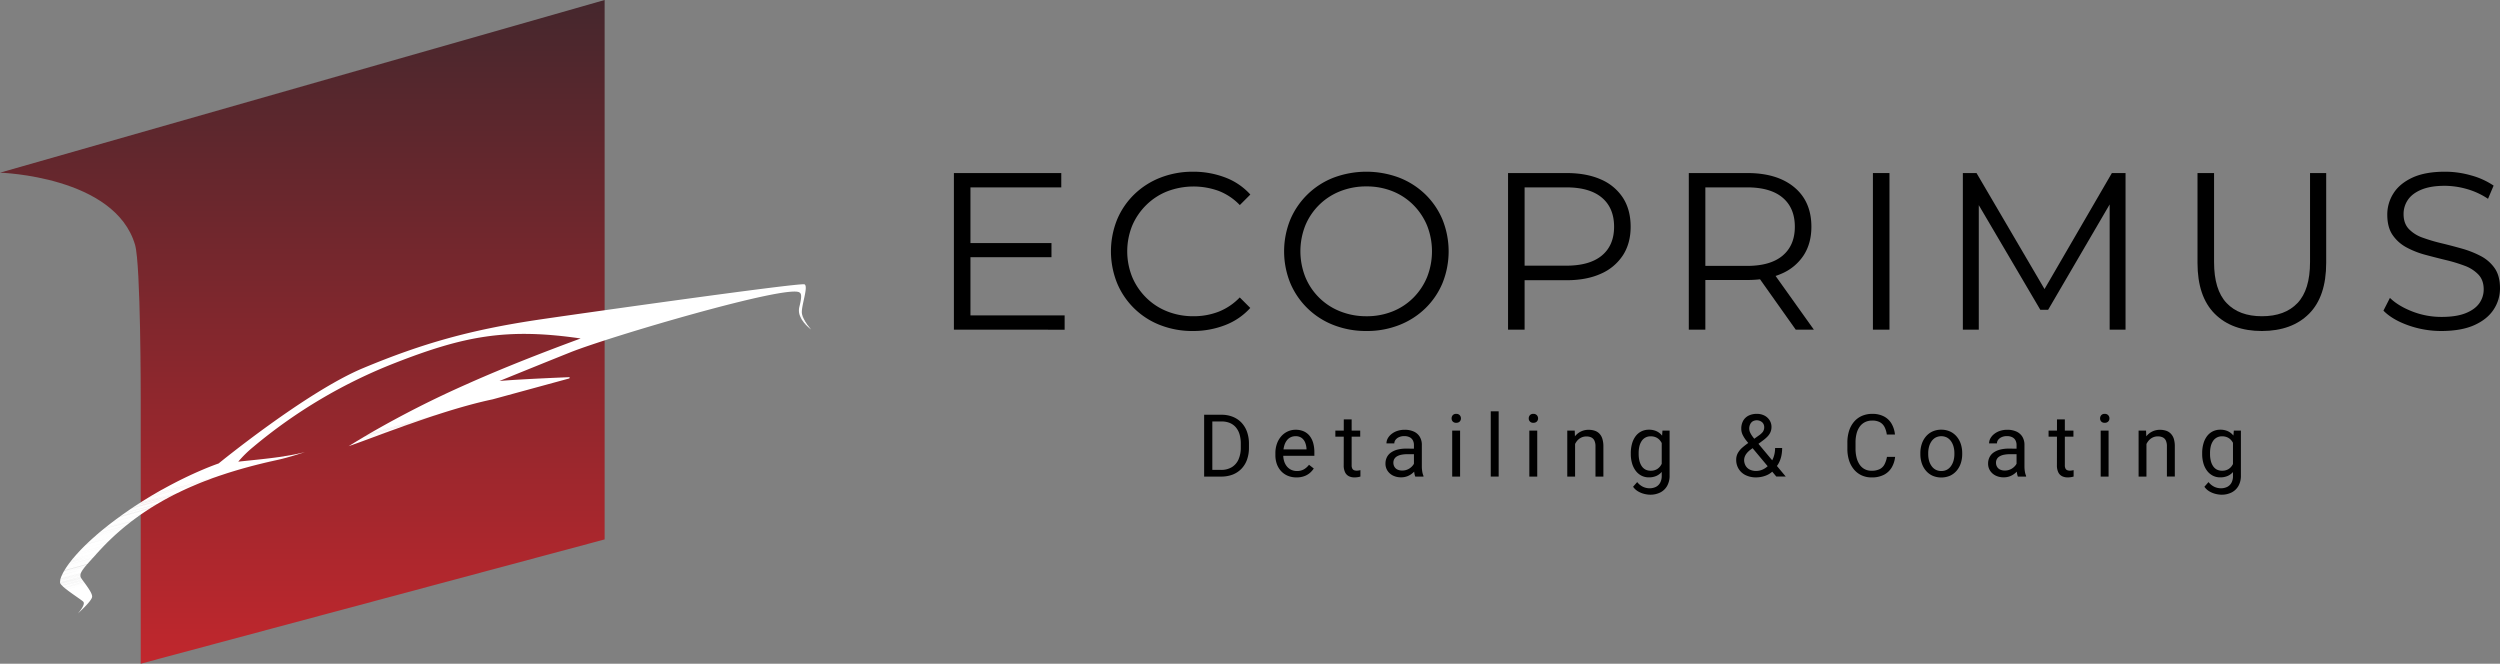 <svg id="Layer_1" data-name="Layer 1" xmlns="http://www.w3.org/2000/svg" xmlns:xlink="http://www.w3.org/1999/xlink" viewBox="0 0 2011.46 534.01"><rect x="0" y="0" width="2011.46" height="534.01" fill="#808080" stroke="none"/><defs><style>.cls-1{fill:url(#linear-gradient);}.cls-2{fill:#fff;}</style><linearGradient id="linear-gradient" x1="243.24" y1="534.01" x2="243.24" y2="0.01" gradientUnits="userSpaceOnUse"><stop offset="0" stop-color="#c1272d"/><stop offset="1" stop-color="#45272d"/></linearGradient></defs><path d="M975.42,333.67v49.77h-6.59V333.67Zm6.87,49.77H971.9l.07-5.37h10.32a16.32,16.32,0,0,0,8.89-2.24,13.85,13.85,0,0,0,5.35-6.28,23.22,23.22,0,0,0,1.79-9.49v-3a26.06,26.06,0,0,0-1-7.61,15.54,15.54,0,0,0-3-5.64,12.91,12.91,0,0,0-4.83-3.5,16.82,16.82,0,0,0-6.55-1.2H971.7v-5.4h11.21a23.73,23.73,0,0,1,8.92,1.63,19.61,19.61,0,0,1,7,4.68,21,21,0,0,1,4.49,7.38,28.33,28.33,0,0,1,1.57,9.73v3a28.33,28.33,0,0,1-1.57,9.73,20.48,20.48,0,0,1-4.53,7.36,19.92,19.92,0,0,1-7.11,4.67A25.54,25.54,0,0,1,982.29,383.44Z"/><path d="M1043.15,384.12a18,18,0,0,1-7-1.31,15.57,15.57,0,0,1-5.36-3.71,16.62,16.62,0,0,1-3.44-5.67,21,21,0,0,1-1.19-7.18v-1.44a22.69,22.69,0,0,1,1.33-8.05,18.11,18.11,0,0,1,3.62-6,15.49,15.49,0,0,1,5.2-3.72,15,15,0,0,1,6-1.27,15.93,15.93,0,0,1,6.86,1.37,12.56,12.56,0,0,1,4.73,3.81,16.79,16.79,0,0,1,2.74,5.74,27.74,27.74,0,0,1,.88,7.2v2.84h-27.61v-5.17h21.29v-.47a16.13,16.13,0,0,0-1-4.79,8.79,8.79,0,0,0-2.75-3.83,8,8,0,0,0-5.13-1.5,8.67,8.67,0,0,0-4,.91,8.44,8.44,0,0,0-3.11,2.68,13.31,13.31,0,0,0-2,4.34,21.94,21.94,0,0,0-.72,5.91v1.44a16.22,16.22,0,0,0,.74,4.94,12.48,12.48,0,0,0,2.15,4.05,10.14,10.14,0,0,0,3.46,2.73,10.4,10.4,0,0,0,4.63,1,10.92,10.92,0,0,0,5.67-1.37,13.93,13.93,0,0,0,4.07-3.65l3.83,3a17.66,17.66,0,0,1-3,3.45,14.55,14.55,0,0,1-4.53,2.67A17.78,17.78,0,0,1,1043.15,384.12Z"/><path d="M1094.41,346.46v4.85h-20v-4.85Zm-13.23-9h6.33v36.81a5.55,5.55,0,0,0,.58,2.84,2.73,2.73,0,0,0,1.5,1.26,6.13,6.13,0,0,0,2,.31,9.75,9.75,0,0,0,1.66-.15c.58-.11,1-.19,1.32-.26l0,5.16a17.07,17.07,0,0,1-2,.46,16.44,16.44,0,0,1-2.93.22,9.77,9.77,0,0,1-4.27-.92,6.74,6.74,0,0,1-3.09-3.09,12.55,12.55,0,0,1-1.15-5.86Z"/><path d="M1138.73,361l.07,4.44h-6.4a24,24,0,0,0-4.81.43,11.16,11.16,0,0,0-3.56,1.28,6,6,0,0,0-2.19,2.14,5.8,5.8,0,0,0-.75,3,6.47,6.47,0,0,0,.79,3.18,5.6,5.6,0,0,0,2.37,2.27,8.32,8.32,0,0,0,3.92.84,10.4,10.4,0,0,0,5.12-1.23,11,11,0,0,0,3.54-3,6.55,6.55,0,0,0,1.42-3.45l2.7,3a9.24,9.24,0,0,1-1.3,3.18,15.33,15.33,0,0,1-2.82,3.33,14.89,14.89,0,0,1-4.17,2.63,13.4,13.4,0,0,1-5.42,1,14.06,14.06,0,0,1-6.58-1.47,11.08,11.08,0,0,1-4.37-3.94,10.25,10.25,0,0,1-1.56-5.56,11.34,11.34,0,0,1,1.17-5.25,10.29,10.29,0,0,1,3.35-3.79,16.25,16.25,0,0,1,5.26-2.31,28,28,0,0,1,6.87-.78Zm-1.1,16.1v-19a7.94,7.94,0,0,0-.87-3.81,5.93,5.93,0,0,0-2.61-2.51,9.32,9.32,0,0,0-4.31-.89,10,10,0,0,0-4.19.82,7.09,7.09,0,0,0-2.8,2.15,4.69,4.69,0,0,0-1,2.87h-6.32a8.3,8.3,0,0,1,1-3.93,11.48,11.48,0,0,1,3-3.54,15,15,0,0,1,4.65-2.53,18.63,18.63,0,0,1,6.07-.94,17.46,17.46,0,0,1,7.12,1.37,10.83,10.83,0,0,1,4.86,4.12,12.57,12.57,0,0,1,1.76,6.89v17.22a25.13,25.13,0,0,0,.32,3.93,14.66,14.66,0,0,0,1,3.59v.55h-6.6a11.67,11.67,0,0,1-.75-2.92A23.44,23.44,0,0,1,1137.63,377.12Z"/><path d="M1167.94,336.65a3.76,3.76,0,0,1,.94-2.6,3.5,3.5,0,0,1,2.78-1.06,3.59,3.59,0,0,1,2.79,1.06,3.69,3.69,0,0,1,1,2.6,3.53,3.53,0,0,1-1,2.51,3.61,3.61,0,0,1-2.79,1,3.52,3.52,0,0,1-2.78-1A3.59,3.59,0,0,1,1167.94,336.65Zm6.83,9.81v37h-6.35v-37Z"/><path d="M1205.8,330.94v52.5h-6.36v-52.5Z"/><path d="M1230,336.65a3.76,3.76,0,0,1,.94-2.6,3.53,3.53,0,0,1,2.79-1.06,3.58,3.58,0,0,1,2.78,1.06,3.7,3.7,0,0,1,1,2.6,3.54,3.54,0,0,1-1,2.51,3.61,3.61,0,0,1-2.78,1,3.41,3.41,0,0,1-3.73-3.55Zm6.84,9.81v37h-6.36v-37Z"/><path d="M1267.29,354.35v29.09H1261v-37h6Zm-1.5,9.2-2.63-.11a22.31,22.31,0,0,1,1.12-7,17.54,17.54,0,0,1,3.08-5.62,13.67,13.67,0,0,1,10.83-5,15.43,15.43,0,0,1,4.93.74,9.28,9.28,0,0,1,3.74,2.34,10.38,10.38,0,0,1,2.37,4.15,20.34,20.34,0,0,1,.83,6.21v24.23h-6.36v-24.3a10.79,10.79,0,0,0-.86-4.67,5.34,5.34,0,0,0-2.49-2.56,9.09,9.09,0,0,0-4-.8,9.21,9.21,0,0,0-4.28,1,10,10,0,0,0-3.32,2.73,13.27,13.27,0,0,0-2.15,4A14.32,14.32,0,0,0,1265.79,363.55Z"/><path d="M1312.12,365.36v-.72a27.73,27.73,0,0,1,1-7.71,18.1,18.1,0,0,1,2.9-6,13.17,13.17,0,0,1,4.6-3.85,13.43,13.43,0,0,1,6.09-1.35,14.37,14.37,0,0,1,6.1,1.22,12.12,12.12,0,0,1,4.44,3.52,17.78,17.78,0,0,1,2.89,5.55,35.26,35.26,0,0,1,1.47,7.35v3.14a33.18,33.18,0,0,1-1.45,7.32,17.86,17.86,0,0,1-2.91,5.54,12.26,12.26,0,0,1-4.46,3.5,14.55,14.55,0,0,1-6.15,1.21,12.7,12.7,0,0,1-6-1.4,13.59,13.59,0,0,1-4.6-3.93,18.32,18.32,0,0,1-2.92-6A26.51,26.51,0,0,1,1312.12,365.36Zm25.47-18.9h5.74v36.19a16.5,16.5,0,0,1-2,8.34,13.18,13.18,0,0,1-5.52,5.25,17.76,17.76,0,0,1-8.16,1.79,20.76,20.76,0,0,1-4.49-.59,18.85,18.85,0,0,1-5.06-2,12.8,12.8,0,0,1-4.15-3.81l3.31-3.76a13.39,13.39,0,0,0,4.87,3.9,12.87,12.87,0,0,0,5,1.09,11.24,11.24,0,0,0,5.2-1.13,8,8,0,0,0,3.4-3.33A11.11,11.11,0,0,0,1337,383V354.59Zm-19.15,18.18v.72a22.62,22.62,0,0,0,.57,5.19,13.59,13.59,0,0,0,1.74,4.28,8.63,8.63,0,0,0,3,2.89,8.88,8.88,0,0,0,4.41,1,9.35,9.35,0,0,0,5.19-1.34,9.71,9.71,0,0,0,3.27-3.52,20.75,20.75,0,0,0,1.89-4.75v-8.23a17.69,17.69,0,0,0-1.14-3.64,12.36,12.36,0,0,0-2-3.15,8.78,8.78,0,0,0-3-2.2,9.79,9.79,0,0,0-4.17-.82,8.37,8.37,0,0,0-7.5,4,13.77,13.77,0,0,0-1.74,4.31A22.92,22.92,0,0,0,1318.44,364.64Z"/><path d="M1407.49,355.82l7.45-5.3a14.57,14.57,0,0,0,3.33-2.95,6.38,6.38,0,0,0,1.18-4.09,5.22,5.22,0,0,0-1.57-3.67,6.68,6.68,0,0,0-7.79-.74,5.75,5.75,0,0,0-2,2.45,7.94,7.94,0,0,0-.69,3.33,7.6,7.6,0,0,0,.75,3.18,19.68,19.68,0,0,0,2.09,3.42c.89,1.18,1.9,2.44,3,3.76l23.55,28.23h-7.59l-19.31-23.11c-1.71-2-3.23-3.84-4.58-5.52a25.69,25.69,0,0,1-3.16-4.87,11.08,11.08,0,0,1-1.14-4.88,12.89,12.89,0,0,1,1.55-6.58,10.25,10.25,0,0,1,4.36-4.09,14.54,14.54,0,0,1,6.56-1.4,12.93,12.93,0,0,1,6.31,1.45,10.7,10.7,0,0,1,4.08,3.83,9.88,9.88,0,0,1,1.44,5.21,10.3,10.3,0,0,1-.86,4.29,12.17,12.17,0,0,1-2.37,3.47,29.64,29.64,0,0,1-3.54,3.08l-9.88,7.35a15.5,15.5,0,0,0-3.59,3.45,9.63,9.63,0,0,0-1.45,2.9,8.44,8.44,0,0,0-.32,2,9.33,9.33,0,0,0,1.06,4.44,7.81,7.81,0,0,0,3.23,3.24,11.13,11.13,0,0,0,5.45,1.21,12.63,12.63,0,0,0,5.58-1.32,15.32,15.32,0,0,0,4.88-3.76,18.69,18.69,0,0,0,3.43-5.84,21.34,21.34,0,0,0,1.28-7.54h5.68a30.35,30.35,0,0,1-.65,6.39,22.23,22.23,0,0,1-2,5.59,19.65,19.65,0,0,1-3.44,4.7,2.39,2.39,0,0,0-.48.72,2.3,2.3,0,0,1-.47.72,16.1,16.1,0,0,1-6.31,4.15,21.59,21.59,0,0,1-7.5,1.38,18.87,18.87,0,0,1-8.57-1.81,13.41,13.41,0,0,1-5.55-5,13.63,13.63,0,0,1-2-7.28,11.12,11.12,0,0,1,1.35-5.54A17.27,17.27,0,0,1,1402,360,59.92,59.92,0,0,1,1407.49,355.82Z"/><path d="M1518.2,367.61h6.57a21.07,21.07,0,0,1-2.7,8.45,15.62,15.62,0,0,1-6.19,5.89,20.7,20.7,0,0,1-10,2.17,18.72,18.72,0,0,1-8-1.64,17.58,17.58,0,0,1-6.13-4.66,21.34,21.34,0,0,1-4-7.28,30.67,30.67,0,0,1-1.38-9.49V356.1a30.67,30.67,0,0,1,1.38-9.49,21,21,0,0,1,4-7.3,17.63,17.63,0,0,1,6.31-4.68,20.26,20.26,0,0,1,8.3-1.64,19.78,19.78,0,0,1,9.54,2.12,15.33,15.33,0,0,1,6.06,5.86,21.44,21.44,0,0,1,2.69,8.67h-6.57a18.34,18.34,0,0,0-1.77-6,9.28,9.28,0,0,0-3.69-3.88,12.57,12.57,0,0,0-6.26-1.37,12.74,12.74,0,0,0-5.83,1.27,11.66,11.66,0,0,0-4.2,3.58,16.47,16.47,0,0,0-2.55,5.58,28.3,28.3,0,0,0-.85,7.21v5a29,29,0,0,0,.77,6.87,17.92,17.92,0,0,0,2.34,5.64,11.47,11.47,0,0,0,4,3.81,11.3,11.3,0,0,0,5.74,1.39,14.25,14.25,0,0,0,6.7-1.34,8.83,8.83,0,0,0,3.78-3.82A19.83,19.83,0,0,0,1518.2,367.61Z"/><path d="M1545.09,365.36v-.79a23.19,23.19,0,0,1,1.16-7.43,17.82,17.82,0,0,1,3.35-6,15.31,15.31,0,0,1,5.3-4,16.7,16.7,0,0,1,7-1.42,16.94,16.94,0,0,1,7,1.42,15.42,15.42,0,0,1,5.33,4,17.7,17.7,0,0,1,3.37,6,23.19,23.19,0,0,1,1.16,7.43v.79a23.08,23.08,0,0,1-1.16,7.42,17.89,17.89,0,0,1-3.37,6,15.5,15.5,0,0,1-5.3,4,18.08,18.08,0,0,1-14,0,15.44,15.44,0,0,1-5.31-4,17.89,17.89,0,0,1-3.37-6A23.08,23.08,0,0,1,1545.09,365.36Zm6.32-.79v.79a20.37,20.37,0,0,0,.65,5.21,13.56,13.56,0,0,0,2,4.32,9.37,9.37,0,0,0,3.3,3,9.49,9.49,0,0,0,4.61,1.08,9.32,9.32,0,0,0,4.56-1.08,9.45,9.45,0,0,0,3.27-3,14,14,0,0,0,2-4.32,19.52,19.52,0,0,0,.67-5.21v-.79a19.4,19.4,0,0,0-.67-5.18,14,14,0,0,0-2-4.34,9.76,9.76,0,0,0-3.28-3,10.17,10.17,0,0,0-9.16,0,9.67,9.67,0,0,0-3.28,3,14,14,0,0,0-2,4.34A20.25,20.25,0,0,0,1551.41,364.57Z"/><path d="M1623.59,361l.07,4.44h-6.4a24.18,24.18,0,0,0-4.82.43,11.19,11.19,0,0,0-3.55,1.28,6,6,0,0,0-2.19,2.14,5.8,5.8,0,0,0-.75,3,6.47,6.47,0,0,0,.79,3.18,5.6,5.6,0,0,0,2.37,2.27,8.32,8.32,0,0,0,3.92.84,10.4,10.4,0,0,0,5.12-1.23,11,11,0,0,0,3.54-3,6.55,6.55,0,0,0,1.42-3.45l2.7,3a9.24,9.24,0,0,1-1.3,3.18,15.33,15.33,0,0,1-2.82,3.33,14.89,14.89,0,0,1-4.17,2.63,13.44,13.44,0,0,1-5.42,1,14.06,14.06,0,0,1-6.58-1.47,11.08,11.08,0,0,1-4.37-3.94,10.25,10.25,0,0,1-1.56-5.56,11.34,11.34,0,0,1,1.17-5.25,10.35,10.35,0,0,1,3.34-3.79,16.41,16.41,0,0,1,5.27-2.31,28,28,0,0,1,6.87-.78Zm-1.1,16.1v-19a7.94,7.94,0,0,0-.87-3.81,5.93,5.93,0,0,0-2.61-2.51,9.32,9.32,0,0,0-4.31-.89,10,10,0,0,0-4.19.82,7.09,7.09,0,0,0-2.8,2.15,4.69,4.69,0,0,0-1,2.87h-6.32a8.4,8.4,0,0,1,1-3.93,11.66,11.66,0,0,1,3-3.54,15,15,0,0,1,4.65-2.53,18.63,18.63,0,0,1,6.07-.94,17.46,17.46,0,0,1,7.12,1.37,10.83,10.83,0,0,1,4.86,4.12,12.57,12.57,0,0,1,1.76,6.89v17.22a25.13,25.13,0,0,0,.32,3.93,14.66,14.66,0,0,0,1,3.59v.55h-6.6a11.67,11.67,0,0,1-.75-2.92A22.11,22.11,0,0,1,1622.49,377.12Z"/><path d="M1668.25,346.46v4.85h-20v-4.85Zm-13.23-9h6.32v36.81a5.66,5.66,0,0,0,.58,2.84,2.74,2.74,0,0,0,1.51,1.26,6,6,0,0,0,2,.31,9.84,9.84,0,0,0,1.66-.15c.58-.11,1-.19,1.31-.26l0,5.16a16.81,16.81,0,0,1-2,.46,16.32,16.32,0,0,1-2.92.22,9.77,9.77,0,0,1-4.27-.92,6.81,6.81,0,0,1-3.1-3.09,12.69,12.69,0,0,1-1.14-5.86Z"/><path d="M1689.7,336.65a3.76,3.76,0,0,1,.94-2.6,3.5,3.5,0,0,1,2.78-1.06,3.59,3.59,0,0,1,2.79,1.06,3.69,3.69,0,0,1,1,2.6,3.53,3.53,0,0,1-1,2.51,3.61,3.61,0,0,1-2.79,1,3.52,3.52,0,0,1-2.78-1A3.59,3.59,0,0,1,1689.7,336.65Zm6.83,9.81v37h-6.35v-37Z"/><path d="M1727,354.35v29.09h-6.32v-37h6Zm-1.51,9.2-2.63-.11a22.31,22.31,0,0,1,1.13-7,17.35,17.35,0,0,1,3.08-5.62,13.67,13.67,0,0,1,10.83-5,15.41,15.41,0,0,1,4.92.74,9.25,9.25,0,0,1,3.75,2.34A10.62,10.62,0,0,1,1749,353a20.36,20.36,0,0,1,.82,6.21v24.23h-6.36v-24.3a10.8,10.8,0,0,0-.85-4.67,5.32,5.32,0,0,0-2.5-2.56,9,9,0,0,0-4-.8,9.28,9.28,0,0,0-4.29,1,10,10,0,0,0-3.31,2.73,13.3,13.3,0,0,0-2.16,4A14.58,14.58,0,0,0,1725.5,363.55Z"/><path d="M1771.84,365.36v-.72a27.36,27.36,0,0,1,1-7.71,18.1,18.1,0,0,1,2.9-6,13.17,13.17,0,0,1,4.6-3.85,13.42,13.42,0,0,1,6.08-1.35,14.31,14.31,0,0,1,6.1,1.22,12.07,12.07,0,0,1,4.45,3.52,17.78,17.78,0,0,1,2.89,5.55,35.92,35.92,0,0,1,1.47,7.35v3.14a33.16,33.16,0,0,1-1.46,7.32,17.63,17.63,0,0,1-2.9,5.54,12.26,12.26,0,0,1-4.46,3.5,14.59,14.59,0,0,1-6.16,1.21,12.63,12.63,0,0,1-6-1.4,13.5,13.5,0,0,1-4.6-3.93,18.13,18.13,0,0,1-2.92-6A26.15,26.15,0,0,1,1771.84,365.36Zm25.46-18.9H1803v36.19a16.5,16.5,0,0,1-2,8.34,13.06,13.06,0,0,1-5.52,5.25,17.72,17.72,0,0,1-8.15,1.79,20.68,20.68,0,0,1-4.49-.59,18.72,18.72,0,0,1-5.06-2,12.83,12.83,0,0,1-4.16-3.81l3.32-3.76a13.31,13.31,0,0,0,4.87,3.9,12.87,12.87,0,0,0,5,1.09,11.24,11.24,0,0,0,5.2-1.13,8,8,0,0,0,3.4-3.33,11.11,11.11,0,0,0,1.21-5.42V354.59Zm-19.14,18.18v.72a22.62,22.62,0,0,0,.57,5.19,13.36,13.36,0,0,0,1.74,4.28,8.6,8.6,0,0,0,3,2.89,8.88,8.88,0,0,0,4.41,1,9.36,9.36,0,0,0,5.2-1.34,9.68,9.68,0,0,0,3.26-3.52,20.77,20.77,0,0,0,1.9-4.75v-8.23a17.12,17.12,0,0,0-1.15-3.64,11.83,11.83,0,0,0-2-3.15,8.74,8.74,0,0,0-3-2.2,9.79,9.79,0,0,0-4.17-.82,8.37,8.37,0,0,0-7.5,4,13.53,13.53,0,0,0-1.74,4.31A22.92,22.92,0,0,0,1778.16,364.64Z"/><path class="cls-1" d="M0,138.94S92.52,141.65,108.67,197c4.61,15.8,4.55,122,4.55,122V534L486.48,434V0Z"/><path class="cls-2" d="M62.55,493.68ZM191.69,371.45a92.14,92.14,0,0,1,11.91-11.72A409.63,409.63,0,0,1,318.18,291.9c55.66-21.73,90-28.16,149-19.57-30.28,11.19-60,22.75-89.05,35.61l-2.22,1A807.5,807.5,0,0,0,299,347.88l55.58-15.17c14.22-4.54,28.6-8.63,41.78-11.4l61.76-16.85c.17-.67.27-1,.27-1S419,305,401.87,306.54c18.9-7.71,39.25-15.94,56.87-23,31.42-12.61,175.88-55.15,184.57-48.18,1,.76,2.34,1.66-.16,11.56a11.87,11.87,0,0,0,.41,7l1.9-.52a11.17,11.17,0,0,1-.25-1.2c-.81-5.67,5.49-21.76,2.09-23.41s-195,25.55-216.2,28.76c-51.91,7.87-90.58,18.41-139.08,38.69-45.64,19.1-116.15,76.67-116.15,76.67s-19.22,6.38-45.37,21l98.13-26.78C215.39,369.16,201.34,370.36,191.69,371.45Zm36.94-4.37L130.5,393.86l-.82.46,101.07-27.58Zm69.6-18.75,51.7-14.11,4.66-1.51L299,347.88Zm345.41-94.26,1.88-.51-.06-.22-1.9.52ZM230.75,366.74,129.68,394.32l-.81.46,104.19-28.43Zm66.72-18,48.32-13.18,4.14-1.37-51.7,14.11Zm346.25-94.49,1.87-.5c0-.08,0-.15-.07-.22l-1.88.51A1.8,1.8,0,0,1,643.72,254.28ZM233.06,366.35,128.87,394.78l-.75.43,107.42-29.32Zm63.69-17.16,45.4-12.38,3.64-1.22-48.32,13.18ZM643.81,254.5l1.85-.51a1.72,1.72,0,0,1-.07-.21l-1.87.5ZM209.67,373.19l29-7.92c-1,.22-2.08.42-3.15.62L128.12,395.21l-.79.45L188.39,379Q198.89,375.82,209.67,373.19ZM296,349.63,338.66,338l3.49-1.18-45.4,12.38Zm347.88-94.92,1.84-.5a1.87,1.87,0,0,1-.07-.22l-1.85.51A1.8,1.8,0,0,0,643.89,254.71ZM188.39,379l-61.06,16.66-.78.45,55.75-15.22Q185.33,379.92,188.39,379ZM644,254.92l1.82-.5-.07-.21-1.84.5ZM295.26,350.07l40.1-10.94,3.3-1.14L296,349.63Zm-78.82,21.51,27.29-7.45q-2.44.6-5,1.14l-29,7.92Q213,372.37,216.44,371.58Zm-34.14,9.31-55.75,15.22-.78.44,52.36-14.28Zm39.14-10.44,20-5.46c2.37-.75,3.86-1.26,3.86-1.26l-1.59.4-27.29,7.45ZM644.08,255.13l1.8-.49c0-.07,0-.14-.08-.22l-1.82.5ZM294.51,350.51l37.71-10.29,3.14-1.09-40.1,10.94ZM178.13,382.27l-52.36,14.28L125,397l49.69-13.56C175.84,383,177,382.65,178.13,382.27Zm44.71-12.13c1.55-.34,3.16-.72,4.77-1.14l6.07-1.65c3-.86,5.72-1.71,7.78-2.36l-20,5.46ZM293.77,351l35.45-9.67,3-1.06-37.71,10.29Zm350.4-95.61,1.79-.49-.08-.21-1.8.49ZM174.7,383.44,125,397l-.75.44,47.53-13ZM293,351.39l33.3-9.09,2.9-1L293.77,351Zm351.25-95.84,1.78-.48-.09-.22-1.79.49A2,2,0,0,1,644.27,255.55ZM233.68,367.35,227.61,369C229.67,368.48,231.73,367.91,233.68,367.35Zm-61.89,17.12-47.53,13-.75.44,45.73-12.48C170.09,385.09,170.94,384.77,171.79,384.47ZM644.37,255.74l1.76-.48a1.54,1.54,0,0,1-.08-.19l-1.78.48C644.3,255.62,644.34,255.68,644.37,255.74ZM292.29,351.82l31.31-8.54,2.72-1L293,351.39Zm-123,33.58-45.73,12.48-.73.43,44.11-12ZM644.47,256l1.75-.47-.09-.22-1.76.48Zm-352.9,96.3,29.3-8c.9-.33,1.81-.66,2.73-1l-31.31,8.54Zm-124.68,34-44.11,12-.74.44,42.7-11.65Zm124-33.59,27.36-7.46,2.66-1-29.3,8Zm353.73-96.52,1.73-.47-.09-.21-1.75.47ZM164.74,387.1,122,398.75l-.72.43,41.4-11.3Zm480-130.74,1.71-.46-.09-.21-1.73.47C644.62,256.23,644.65,256.3,644.69,256.36ZM290.14,353.12l25.46-6.95,2.61-.95-27.36,7.46ZM162.72,387.88l-41.4,11.3-.72.43,40.27-11Zm126.7-34.33L313,347.1l2.56-.93-25.46,6.95Zm355.39-97,1.69-.46a2,2,0,0,0-.1-.21l-1.71.46ZM160.87,388.62l-40.27,11-.68.41,39.29-10.72ZM644.92,256.77l1.68-.46c0-.07-.07-.13-.1-.2l-1.69.46ZM288.73,354l21.88-6,2.43-.89-23.62,6.45ZM159.21,389.3,119.92,400l-.7.43L157.54,390ZM645,257l1.66-.46-.1-.21-1.68.46ZM288,354.39l20.1-5.48,2.49-.92-21.88,6ZM157.54,390l-38.32,10.46-.7.43L156,390.66ZM287.3,354.82l18.36-5,2.46-.9L288,354.39Zm357.86-97.64,1.65-.45-.11-.21L645,257ZM156,390.66l-37.43,10.22-.69.42,36.62-10ZM645.29,257.38l1.62-.44-.1-.21-1.65.45ZM286.58,355.25l16.64-4.53,2.44-.91-18.36,5ZM154.45,391.31l-36.62,10-.68.42L153,391.94Zm491-133.73,1.6-.44-.11-.2-1.62.44Zm-359.53,98.1,14.9-4.07,2.43-.89-16.64,4.53ZM153,391.94l-35.84,9.78-.68.42,35.14-9.59ZM285.2,356.1l13.16-3.59,2.43-.9-14.9,4.07Zm360.35-98.32,1.58-.43a2.12,2.12,0,0,1-.11-.21l-1.6.44ZM151.61,392.55l-35.14,9.59-.67.42,34.49-9.41ZM645.67,258l1.56-.43-.1-.19-1.58.43ZM284.53,356.52,296,353.39l2.36-.88L285.2,356.1ZM150.29,393.15l-34.49,9.41-.66.42L149,393.74Zm133.55-36.21,9.71-2.65,2.45-.9-11.47,3.13Zm362-98.77,1.54-.42-.12-.21-1.56.43C645.72,258,645.76,258.1,645.81,258.17ZM149,393.74,115.14,403l-.67.41,33.29-9.08Zm134.16-36.38,7.92-2.16,2.47-.91-9.71,2.65Zm362.78-99,1.52-.42c0-.07-.07-.14-.11-.2l-1.54.42ZM147.76,394.31l-33.29,9.08-.65.42,32.73-8.93Zm134.71-36.52,6.09-1.67,2.52-.92-7.92,2.16Zm363.62-99.23,1.49-.41-.12-.2-1.52.42ZM146.55,394.88l-32.73,8.93-.61.39,32.24-8.8ZM646.23,258.76l1.47-.4-.12-.21-1.49.41A2.43,2.43,0,0,0,646.23,258.76ZM281.81,358.19l4.25-1.16c.81-.29,1.65-.59,2.5-.91l-6.09,1.67ZM145.45,395.4l-32.24,8.8-.65.41L144.31,396Zm135.67-36.78,2.23-.61,2.71-1-4.25,1.16ZM646.37,259l1.45-.4-.12-.2-1.47.4C646.28,258.82,646.32,258.89,646.37,259ZM144.31,396l-31.75,8.66-.63.41,31.28-8.54Zm502.21-136.8,1.42-.39-.12-.2-1.45.4ZM280.44,359l2.91-1-2.23.61ZM143.21,396.48,111.93,405l-.64.41L142.14,397ZM646.67,259.35l1.4-.39a1.37,1.37,0,0,1-.13-.2l-1.42.39ZM142.14,397l-30.85,8.42-.63.41,30.43-8.31ZM646.83,259.54l1.36-.37-.12-.21-1.4.39C646.72,259.41,646.77,259.48,646.83,259.54Zm-505.74,138-30.43,8.31-.62.4,30-8.2ZM647,259.73l1.34-.36-.13-.2-1.36.37ZM140.08,398l-30,8.2-.61.4,29.66-8.09ZM647.13,259.91l1.31-.35-.12-.19-1.34.36C647,259.8,647.08,259.85,647.13,259.91Zm-508,138.64-29.66,8.09-.62.41,29.32-8Zm508.2-138.44,1.28-.35-.13-.2-1.31.35ZM138.13,399.05l-29.32,8-.6.4,29-7.91ZM647.45,260.3l1.25-.34-.13-.2-1.28.35ZM137.17,399.54l-29,7.91-.6.4L136.25,400Zm510.44-139,1.22-.33-.13-.2-1.25.34C647.5,260.36,647.56,260.42,647.61,260.49ZM136.25,400l-28.64,7.82-.58.37,28.36-7.73ZM647.78,260.68l1.19-.32c-.05-.07-.09-.14-.14-.2l-1.22.33ZM135.39,400.49,107,408.22l-.58.4L134.5,401ZM648,260.87l1.15-.32-.13-.19-1.19.32ZM134.5,401l-28,7.65-.59.4,27.78-7.58ZM648.12,261.06l1.12-.31c0-.06-.09-.13-.14-.2l-1.15.32A1.54,1.54,0,0,1,648.12,261.06ZM133.64,401.44,105.86,409l-.59.39,27.5-7.5ZM648.3,261.24l1.08-.29a2.43,2.43,0,0,1-.14-.2l-1.12.31ZM132.77,401.91l-27.5,7.5-.58.4,27.25-7.44Zm515.7-140.48,1-.28a2.43,2.43,0,0,1-.14-.2l-1.08.29ZM131.94,402.37l-27.25,7.44-.58.39,27-7.37ZM648.65,261.62l1-.27-.14-.2-1,.28ZM131.12,402.83l-27,7.37-.57.39,26.77-7.3Zm517.7-141,1-.26-.13-.18-1,.27ZM130.31,403.29l-26.77,7.3L103,411l26.56-7.25ZM649,262l.93-.25a2.43,2.43,0,0,0-.14-.2l-1,.26ZM129.53,403.73,103,411l-.56.39,26.34-7.19ZM649.19,262.17l.89-.25-.15-.19L649,262A1.7,1.7,0,0,1,649.19,262.17Zm-520.44,142-26.34,7.19-.56.39L128,404.63ZM649.38,262.35l.84-.23-.14-.2-.89.25ZM128,404.63l-26.13,7.13-.56.39,25.95-7.08Zm521.59-142.1.8-.22-.15-.19-.84.23ZM127.24,405.07l-25.95,7.08-.52.36,25.76-7ZM649.76,262.72l.76-.21-.15-.2-.8.22ZM126.53,405.48l-25.76,7-.55.39,25.58-7ZM650,262.9l.71-.19-.15-.2-.76.21Zm-524.16,143-25.58,7-.54.38,25.41-6.93ZM650.16,263.08l.66-.18-.15-.19-.71.19ZM125.09,406.35l-25.41,6.93-.55.39,25.25-6.89ZM650.36,263.26l.61-.17-.15-.19-.66.18Zm-526,143.52-25.25,6.89-.53.38,25.07-6.84ZM650.56,263.44l.56-.15-.15-.2-.61.17ZM123.67,407.21,98.6,414.05l-.53.38,24.93-6.8Zm527.1-143.59.51-.14-.16-.19-.56.15ZM123,407.63l-24.93,6.8-.54.38,24.8-6.77ZM651,263.79l.47-.13-.15-.18-.51.14ZM122.33,408l-24.8,6.77-.1.07-.42.31,24.64-6.73ZM651.17,264l.41-.11-.15-.2-.47.13ZM121.65,408.46,97,415.19c-.18.12-.35.25-.52.38L121,408.88ZM651.39,264.15l.35-.1c0-.06-.1-.13-.16-.19l-.41.11ZM121,408.88l-24.51,6.69c-.18.12-.35.25-.52.38l24.39-6.66ZM651.6,264.32l.3-.08-.16-.19-.35.1Zm-531.24,145L96,416l-.5.35,24.27-6.62ZM651.82,264.5l.24-.07-.16-.19-.3.08ZM119.74,409.68,95.47,416.3l-.51.38,24.15-6.59Zm532.31-145,.17-.05-.16-.19-.24.07ZM119.11,410.09,95,416.68l-.51.37,24-6.56ZM652.27,264.85l.12,0-.17-.2-.17.05ZM118.49,410.49l-24,6.56-.51.38,23.94-6.53ZM652.5,265h.06l-.17-.19-.12,0ZM117.88,410.9l-23.94,6.53-.5.37,23.82-6.5Zm534.8-145.75-.12-.14h-.06ZM117.26,411.3l-23.82,6.5-.5.37,23.73-6.47Zm-.59.4-23.73,6.47-.49.37,23.63-6.45Zm-.59.39-23.63,6.45-.5.37,23.54-6.42Zm-.59.4L92,418.91l-.49.37,23.45-6.4Zm-.58.39-23.45,6.4-.49.37,23.38-6.38Zm-.56.39L91,419.65l-.48.37,23.29-6.36Zm-.57.39L90.49,420l-.46.35L113.25,414Zm-.53.37L90,420.37l-.47.36,23.13-6.31Zm-.56.39-23.13,6.31-.48.37,23.07-6.3Zm-.54.38-23.07,6.3-.47.36,23-6.28Zm-.54.38-23,6.28-.47.37,22.93-6.26Zm-.54.39-22.93,6.26-.47.36L110.55,416Zm-.52.38-22.88,6.24-.46.36L110,416.32Zm-.52.37-22.82,6.23-.46.36,22.76-6.21Zm-.52.38-22.76,6.21-.46.36,22.7-6.19Zm-.52.38-22.7,6.19-.45.36,22.64-6.18Zm-.51.37-22.64,6.18-.43.34L108,417.8Zm-.47.35L85.41,424l-.45.36,22.56-6.16Zm-.49.37L85,424.33l-.44.35,22.5-6.13Zm-.5.38-22.5,6.13-.44.36,22.45-6.13Zm-.49.36L84.08,425l-.44.36,22.41-6.12Zm-.48.37L83.64,425.4l-.44.35,22.37-6.1Zm-.48.37-22.37,6.1-.43.35L105.1,420Zm-.47.36L82.77,426.1l-.43.36,22.28-6.08Zm-.48.37-22.28,6.08-.43.35,22.25-6.07Zm-.46.36-22.25,6.07-.43.35,22.22-6.06Zm-.46.36-22.22,6.06-.39.33,22.18-6.05Zm-.43.34-22.18,6.05-.42.35,22.14-6Zm-.46.36-22.14,6-.42.35,22.11-6Zm-.45.36-22.11,6-.41.35,22.08-6Zm-.44.35-22.08,6-.42.35,22.06-6Zm-.44.36-22.06,6-.41.35,22-6Zm-.44.36-22,6-.4.34,22-6Zm-.44.35-22,6-.4.35,22-6Zm-.42.35-22,6-.4.34,22-6Zm-.42.35-22,6-.4.35,21.92-6Zm-.43.35-21.92,6L77,431l21.9-6Zm-.42.36L77,431l-.36.32,21.86-6Zm-.4.33-21.86,6-.4.35,21.86-6Zm-.4.34-21.86,6c-.13.11-.26.22-.38.34l21.83-6Zm-.41.35-21.83,6-.39.34,21.81-5.95Zm-.41.35-21.81,5.95-.38.34,21.78-5.95Zm-.41.34L75.1,432.65l-.38.34,21.76-5.94Zm-.4.35L74.72,433l-.37.33,21.74-5.93Zm-.39.34-21.74,5.93-.38.34,21.73-5.93Zm-.39.34L74,433.66l-.37.34,21.71-5.92Zm-.39.35L73.6,434l-.37.34,21.69-5.92Zm-.39.34-21.69,5.92-.34.31,21.66-5.91Zm-.37.32-21.66,5.91-.36.34,21.64-5.91Zm-.38.34L72.53,435l-.37.33,21.63-5.9Zm-.38.34-21.63,5.9-.36.34,21.62-5.9Zm-.37.34-21.62,5.9-.35.33L93,430.1Zm-.38.34L71.45,436l-.35.33,21.56-5.89Zm-.38.33L71.1,436.32l-.36.33,21.56-5.88Zm-.36.34-21.56,5.88-.34.33,21.54-5.88Zm-.36.33L70.4,437l-.35.33,21.53-5.87Zm-.36.34-21.53,5.87-.34.33,21.5-5.87Zm-.37.33-21.5,5.87-.32.31,21.48-5.86Zm-.34.32L69.39,438l-.34.33,21.47-5.86Zm-.35.33-21.47,5.86-.34.33,21.46-5.86Zm-.35.33-21.46,5.86-.33.32,21.44-5.85Zm-.35.33-21.44,5.85-.33.33,21.42-5.85Zm-.35.33-21.42,5.85-.33.32,21.4-5.83C89.23,433.63,89.35,433.53,89.47,433.41Zm-.35.34-21.4,5.83-.33.33,21.38-5.83Zm-.35.33-21.38,5.83-.32.32,21.36-5.83Zm-.34.32-21.36,5.83-.32.33,21.35-5.83Zm-.33.33-21.35,5.83-.32.32,21.33-5.82Zm-.34.33-21.33,5.82-.32.32,21.31-5.81Zm-.34.33L66.11,441.2l-.29.3,21.29-5.81Zm-.31.3L65.82,441.5l-.31.32L86.77,436Zm-.34.33-21.26,5.8-.31.32,21.25-5.79Zm-.32.33L65.2,442.14c-.11.11-.2.22-.31.32l21.24-5.79C86.23,436.56,86.34,436.45,86.45,436.35Zm-.32.32-21.24,5.79-.3.32L85.8,437Zm-.33.32-21.21,5.79-.3.32,21.19-5.78Zm-.32.33L64.29,443.1l-.3.32,21.17-5.78Zm-.32.32L64,443.42l-.3.31L84.84,438Zm-.32.32-21.15,5.77c-.1.11-.2.21-.29.32l21.12-5.77C84.63,438.18,84.73,438.07,84.84,438Zm-.32.32L63.4,444.05l-.3.32,21.11-5.76Zm-.31.33L63.1,444.37l-.27.29,21.09-5.75Zm-.29.3-21.09,5.75-.28.32,21-5.75Zm-.32.32-21,5.75-.29.31,21-5.74Zm-.31.32-21,5.74-.28.31,21-5.73Zm-.31.32L62,445.6c-.09.11-.19.21-.28.31l21-5.72Zm-.3.32-21,5.72-.28.32,21-5.72Zm-.3.32-21,5.72-.27.31,20.93-5.72Zm-.3.31-20.93,5.72c-.09.1-.19.2-.28.31l20.91-5.71Zm-.3.32-20.91,5.71-.27.31,20.88-5.7Zm-.3.32-20.88,5.7-.26.3,20.84-5.68Zm-.3.32-20.84,5.68-.25.29,20.82-5.68Zm-.27.29-20.82,5.68-.27.31,20.8-5.67C80.71,442.28,80.81,442.18,80.91,442.07Zm-.29.32-20.8,5.67-.26.31,20.77-5.67Zm-.29.31-20.77,5.67-.26.3L80,443C80.13,442.91,80.23,442.81,80.33,442.7ZM80,443,59.3,448.67c-.08.11-.17.21-.25.31l20.7-5.65Zm-.29.31L59.05,449l-.26.31,20.67-5.64C79.55,443.54,79.65,443.44,79.75,443.33Zm-.29.32-20.67,5.64-.25.3L79.18,444C79.27,443.86,79.36,443.75,79.46,443.65Zm-.28.31-20.64,5.63-.25.3,20.61-5.62C79,444.17,79.08,444.06,79.18,444Zm-.28.31-20.61,5.62-.24.31,20.57-5.62C78.71,444.48,78.8,444.37,78.9,444.27Zm-.28.31L58.05,450.2l-.25.3,20.54-5.6Zm-.28.32L57.8,450.5l-.24.3,20.5-5.59A4.12,4.12,0,0,1,78.34,444.9Zm-.28.31-20.5,5.59-.22.28,20.45-5.58Zm-.44.49.17-.2-20.45,5.58-.24.3,20.41-5.57Zm-.11.11L57.1,451.38l-.23.3,20.37-5.56Zm-.27.31-20.37,5.56-.24.3L77,446.44Zm-.28.32L56.63,452l-.22.3,20.27-5.53C76.77,446.64,76.87,446.54,77,446.44Zm-.28.31-20.27,5.53-.23.3,20.22-5.52C76.5,447,76.59,446.85,76.68,446.75Zm-.28.31-20.22,5.52c-.08.1-.15.2-.23.29l20.17-5.5Zm-.28.31L56,452.87l-.22.3,20.11-5.49C75.93,447.58,76,447.48,76.12,447.37Zm-.28.31-20.11,5.49-.22.3L75.56,448Zm-.28.32-20.05,5.47-.21.29,20-5.45C75.37,448.21,75.46,448.1,75.56,448Zm-.28.31-20,5.45-.2.28L75,448.6Zm-.27.29L55.1,454l-.22.29,19.84-5.41Zm-.29.32-19.84,5.41-.2.29,19.76-5.39Zm-.28.31-19.76,5.39-.21.3,19.68-5.38Zm-.29.31-19.68,5.38-.21.29,19.61-5.35Zm-.28.32-19.61,5.35c-.06.1-.13.19-.2.29l19.52-5.33Zm-.29.31L54.06,455.5c-.06.1-.13.19-.2.29l19.44-5.31C73.39,450.38,73.49,450.28,73.58,450.17Zm-.28.31-19.44,5.31-.19.29L73,450.8Zm-.29.32-19.34,5.28-.2.29,19.26-5.26Zm-.28.31-19.26,5.26c-.06.09-.12.19-.19.28l19.17-5.23Zm-.28.31-19.17,5.23c-.06.09-.12.18-.17.27l19.07-5.2Zm-.27.3-19.07,5.2-.19.29,19-5.18Zm-.28.31-19,5.18-.18.29,18.88-5.15Zm-.28.32L52.74,457.5l-.18.28,18.77-5.12Zm-.29.31-18.77,5.12-.18.29L71.06,453Zm-.27.31-18.68,5.1-.18.28,18.58-5.07C70.87,453.18,71,453.07,71.06,453Zm-.28.31L52.2,458.35l-.17.28,18.47-5C70.6,453.49,70.69,453.38,70.78,453.28Zm-.28.31-18.47,5a2.61,2.61,0,0,1-.17.28l18.37-5Zm-.27.31-18.37,5c0,.1-.11.19-.16.28l18.26-5Zm-.27.31-18.26,5-.16.28,18.15-5Zm-.27.31-18.15,5-.17.28,18.06-4.92Zm-.26.31-18.06,4.92-.14.27,18-4.9Zm-.25.29-18,4.9-.16.27,17.85-4.87Zm-.26.3-17.85,4.87-.15.28,17.75-4.84C68.75,455.63,68.84,455.53,68.92,455.42Zm-.25.31-17.75,4.84-.15.28L68.42,456Zm-.25.3-17.65,4.82c0,.09-.1.18-.14.27l17.54-4.79Zm-.25.3-17.54,4.79c-.05.1-.1.18-.14.28l17.44-4.76Zm-.24.31L50.49,461.4c-.05.09-.1.18-.14.27l17.35-4.73Zm-.23.3-17.35,4.73-.14.27,17.25-4.7Zm-.24.3-17.25,4.7-.13.27,17.16-4.68Zm-.22.29-17.16,4.68a1.69,1.69,0,0,1-.13.27L67,457.83Zm-.22.3L50,462.48l-.11.26,17-4.64Zm-.2.27-17,4.64c0,.09-.09.18-.12.27l16.9-4.61Zm-.2.3L49.72,463l-.12.26,16.82-4.59Zm-.2.28L49.6,463.27l-.12.27L66.23,459Zm-.19.29-16.75,4.57-.1.27,16.67-4.55Zm-.18.29-16.67,4.55-.11.26,16.61-4.53Zm-.17.28-16.61,4.53c0,.09-.07.18-.1.26l16.55-4.51C65.77,459.73,65.82,459.63,65.88,459.54Zm-.16.28-16.55,4.51-.1.27,16.5-4.5A2.49,2.49,0,0,1,65.72,459.82Zm-.15.28-16.5,4.5-.09.26,16.44-4.49Zm-.15.27L49,464.86l-.09.26,16.4-4.48Zm-.13.27-16.4,4.48c0,.08,0,.16-.08.24l16.37-4.46Zm-.11.26-16.37,4.46a2.58,2.58,0,0,1-.08.26l16.34-4.46A2,2,0,0,1,65.18,460.9Zm-.11.26-16.34,4.46a2.33,2.33,0,0,1-.07.25L65,461.42C65,461.34,65,461.25,65.07,461.16Zm-.1.26-16.31,4.45a2.5,2.5,0,0,1-.07.26l16.3-4.45C64.91,461.6,64.94,461.51,65,461.42Zm-.08.26-16.3,4.45-.06.25,16.28-4.44A2.58,2.58,0,0,1,64.89,461.68Zm-.08.26-16.28,4.44c0,.09,0,.17-.05.25l16.28-4.44A2.21,2.21,0,0,1,64.81,461.94Zm0,.25-16.28,4.44a2.21,2.21,0,0,0,0,.25l16.28-4.44A2.21,2.21,0,0,1,64.76,462.19Zm-.05.25-16.28,4.44c0,.09,0,.17,0,.25l16.29-4.45Zm0,.24-16.29,4.45a2,2,0,0,0,0,.24l16.31-4.45C64.67,462.84,64.67,462.76,64.68,462.68Zm0,.24-16.31,4.45,0,.25,16.34-4.46Zm0,.24-16.34,4.46c0,.08,0,.16,0,.24l16.36-4.47C64.67,463.31,64.66,463.24,64.66,463.16Zm0,.23-16.36,4.47a1.62,1.62,0,0,0,0,.22l16.4-4.47Zm0,.22-16.4,4.47v.23l16.44-4.48C64.73,463.75,64.71,463.68,64.7,463.61Zm0,.22L48.3,468.31c0,.08,0,.16,0,.24l16.48-4.5A1.8,1.8,0,0,1,64.74,463.83Zm.06.22-16.48,4.5a.78.78,0,0,0,0,.22l16.53-4.51A1.8,1.8,0,0,1,64.8,464.05Zm.08.21-16.53,4.51a1.57,1.57,0,0,0,0,.23L65,464.48A1,1,0,0,1,64.88,464.26Zm.09.22L48.39,469a1.87,1.87,0,0,0,.07.22l16.61-4.54Zm.15.29-.05-.09-16.61,4.54a1,1,0,0,0,.09.21l16.64-4.55Zm.07.11-16.64,4.55,0,.06a1.1,1.1,0,0,0,.09.14l16.65-4.54Zm.13.21-16.65,4.54.12.2,16.66-4.54Zm.13.2-16.66,4.54.15.2,16.64-4.54Zm.13.2L48.94,470l.13.18,16.64-4.54Zm.13.18-16.64,4.54.16.19,16.61-4.53Zm.13.2L49.23,470.4l.17.2L66,466.07Zm.14.2L49.4,470.6l.17.18,16.55-4.51Zm.14.2-16.55,4.51a1.54,1.54,0,0,0,.17.19l16.52-4.5Zm.14.2L49.74,471l.18.19,16.48-4.5Zm.14.19-16.48,4.5.19.18,16.43-4.48A2.43,2.43,0,0,1,66.4,466.66Zm.14.2-16.43,4.48a1.7,1.7,0,0,0,.19.19l16.38-4.47A2.43,2.43,0,0,1,66.54,466.86Zm.14.2L50.3,471.53l.19.18,16.33-4.45Zm.14.2-16.33,4.45.19.18L67,467.45Zm.14.19-16.28,4.44.19.18,16.22-4.43Zm.13.19-16.22,4.43.2.18,16.17-4.41Zm.15.2-16.17,4.41.2.18L67.38,468Zm.14.19-16.11,4.4.21.18,16-4.38Zm.14.2-16,4.38.21.17,16-4.35Zm.15.2-16,4.35.21.18,15.91-4.34Zm.14.19L51.9,473l.21.18L68,468.82Zm.14.2-15.84,4.32.21.18L68.1,469Zm.15.19-15.78,4.31.22.18,15.7-4.29A1.43,1.43,0,0,1,68.1,469Zm.14.2-15.7,4.29.22.17,15.62-4.26Zm.14.2-15.62,4.26.22.18,15.55-4.25Zm.15.19L53,473.85l.2.16,15.48-4.22A1.27,1.27,0,0,1,68.53,469.6Zm.13.19L53.18,474l.22.18L68.8,470Zm.14.2-15.4,4.2.23.17,15.31-4.18Zm5.32,10.19c.2-2.28-2.55-6.35-5.18-10l-15.31,4.18c4.89,3.82,11.63,8.13,13.28,9.66,2.46,2.27-4.36,9.66-4.36,9.66h0S73.8,483.77,74.12,480.18Z"/><path d="M767.49,265.24v-126h86.4v11.52H780.81v103h75.78v11.52Zm11.88-58.32V195.58H846v11.34Z"/><path d="M959.73,266.32a70.79,70.79,0,0,1-26.28-4.77A61.41,61.41,0,0,1,898.8,227.8a68.47,68.47,0,0,1,0-51.12,61.26,61.26,0,0,1,13.86-20.34,63,63,0,0,1,21-13.41,71,71,0,0,1,26.28-4.77,71.79,71.79,0,0,1,25.74,4.59A51.76,51.76,0,0,1,1006,156.52L997.53,165a46.94,46.94,0,0,0-17.1-11.43,59.44,59.44,0,0,0-41.22.36,50.3,50.3,0,0,0-16.92,11A51.71,51.71,0,0,0,911,181.45,55.39,55.39,0,0,0,911,223a51.6,51.6,0,0,0,11.25,16.56,50,50,0,0,0,16.92,11,56.22,56.22,0,0,0,21.06,3.87,55.47,55.47,0,0,0,20.16-3.6,47.85,47.85,0,0,0,17.1-11.52l8.46,8.46a52.6,52.6,0,0,1-20.34,13.86A71,71,0,0,1,959.73,266.32Z"/><path d="M1099.41,266.32a71.53,71.53,0,0,1-26.37-4.77,62.05,62.05,0,0,1-34.92-33.84,68,68,0,0,1,0-50.94A62.25,62.25,0,0,1,1073,142.93a75.27,75.27,0,0,1,52.74,0,63.1,63.1,0,0,1,21,13.41,61.26,61.26,0,0,1,13.86,20.34,68.47,68.47,0,0,1,0,51.12,61.16,61.16,0,0,1-13.86,20.34,62.94,62.94,0,0,1-21,13.41A70.82,70.82,0,0,1,1099.41,266.32Zm0-11.88a55.53,55.53,0,0,0,21-3.87,49.34,49.34,0,0,0,16.74-11A51.11,51.11,0,0,0,1148.19,223a56.55,56.55,0,0,0,0-41.58,51.22,51.22,0,0,0-11.07-16.56,49.64,49.64,0,0,0-16.74-11,55.72,55.72,0,0,0-21-3.87,56.42,56.42,0,0,0-21.06,3.87,50.24,50.24,0,0,0-28.08,27.54,56.32,56.32,0,0,0,0,41.49,50,50,0,0,0,28.08,27.63A56.22,56.22,0,0,0,1099.41,254.44Z"/><path d="M1213.35,265.24v-126h47.16q16,0,27.54,5.13a39.76,39.76,0,0,1,17.73,14.76q6.21,9.63,6.21,23.31,0,13.34-6.21,22.95a40.26,40.26,0,0,1-17.73,14.85q-11.52,5.22-27.54,5.22h-39.78l5.94-6.3v46.08Zm13.32-45-5.94-6.48h39.42q18.9,0,28.71-8.19t9.81-23.13q0-15.12-9.81-23.4t-28.71-8.28h-39.42l5.94-6.3Z"/><path d="M1358.78,265.24v-126h47.16q23.94,0,37.71,11.43t13.77,31.77q0,13.34-6.21,22.95a39.65,39.65,0,0,1-17.73,14.76q-11.52,5.13-27.54,5.13h-39.77l5.93-6.12v46.08Zm13.32-45-5.93-6.3h39.41q18.9,0,28.71-8.28t9.81-23.22q0-15.12-9.81-23.4t-28.71-8.28h-39.41l5.93-6.3Zm72.72,45-32.4-45.72h14.4l32.58,45.72Z"/><path d="M1506.92,265.24v-126h13.32v126Z"/><path d="M1579.28,265.24v-126h11l57.6,98.28h-5.76l57.06-98.28h11v126h-12.78v-106h3.06l-52.56,90h-6.3l-52.92-90h3.42v106Z"/><path d="M1819.94,266.32q-24.12,0-38-13.86t-13.86-41V139.24h13.32v71.64q0,22.32,10.08,32.94t28.44,10.62q18.54,0,28.62-10.62t10.08-32.94V139.24h13v72.18q0,27.18-13.77,41T1819.94,266.32Z"/><path d="M1964.48,266.32a79.46,79.46,0,0,1-26.91-4.59q-12.87-4.59-19.89-11.79l5.22-10.26q6.64,6.48,17.91,10.89a64.24,64.24,0,0,0,23.67,4.41q11.88,0,19.35-3t11-8a19.07,19.07,0,0,0,3.51-11.16q0-7.38-4.23-11.88a29.28,29.28,0,0,0-11.07-7.11,125.74,125.74,0,0,0-15.12-4.59q-8.28-2-16.56-4.23a69.93,69.93,0,0,1-15.21-6A31.51,31.51,0,0,1,1925,189q-4.23-6.21-4.23-16.29a31.47,31.47,0,0,1,5-17.19q4.95-7.83,15.21-12.6t26.28-4.77a76.62,76.62,0,0,1,21.06,3,60.63,60.63,0,0,1,18,8.19l-4.5,10.62a59.88,59.88,0,0,0-17.19-7.92A65.61,65.61,0,0,0,1967,149.5q-11.34,0-18.72,3.06t-10.89,8.19a20.08,20.08,0,0,0-3.51,11.61q0,7.39,4.23,11.88a28.17,28.17,0,0,0,11.16,7,136.75,136.75,0,0,0,15.21,4.5q8.28,2,16.47,4.32a77.8,77.8,0,0,1,15.12,6,31.13,31.13,0,0,1,11.16,9.81q4.21,6.12,4.23,16a30.82,30.82,0,0,1-5,17q-5,7.83-15.39,12.6T1964.48,266.32Z"/></svg>